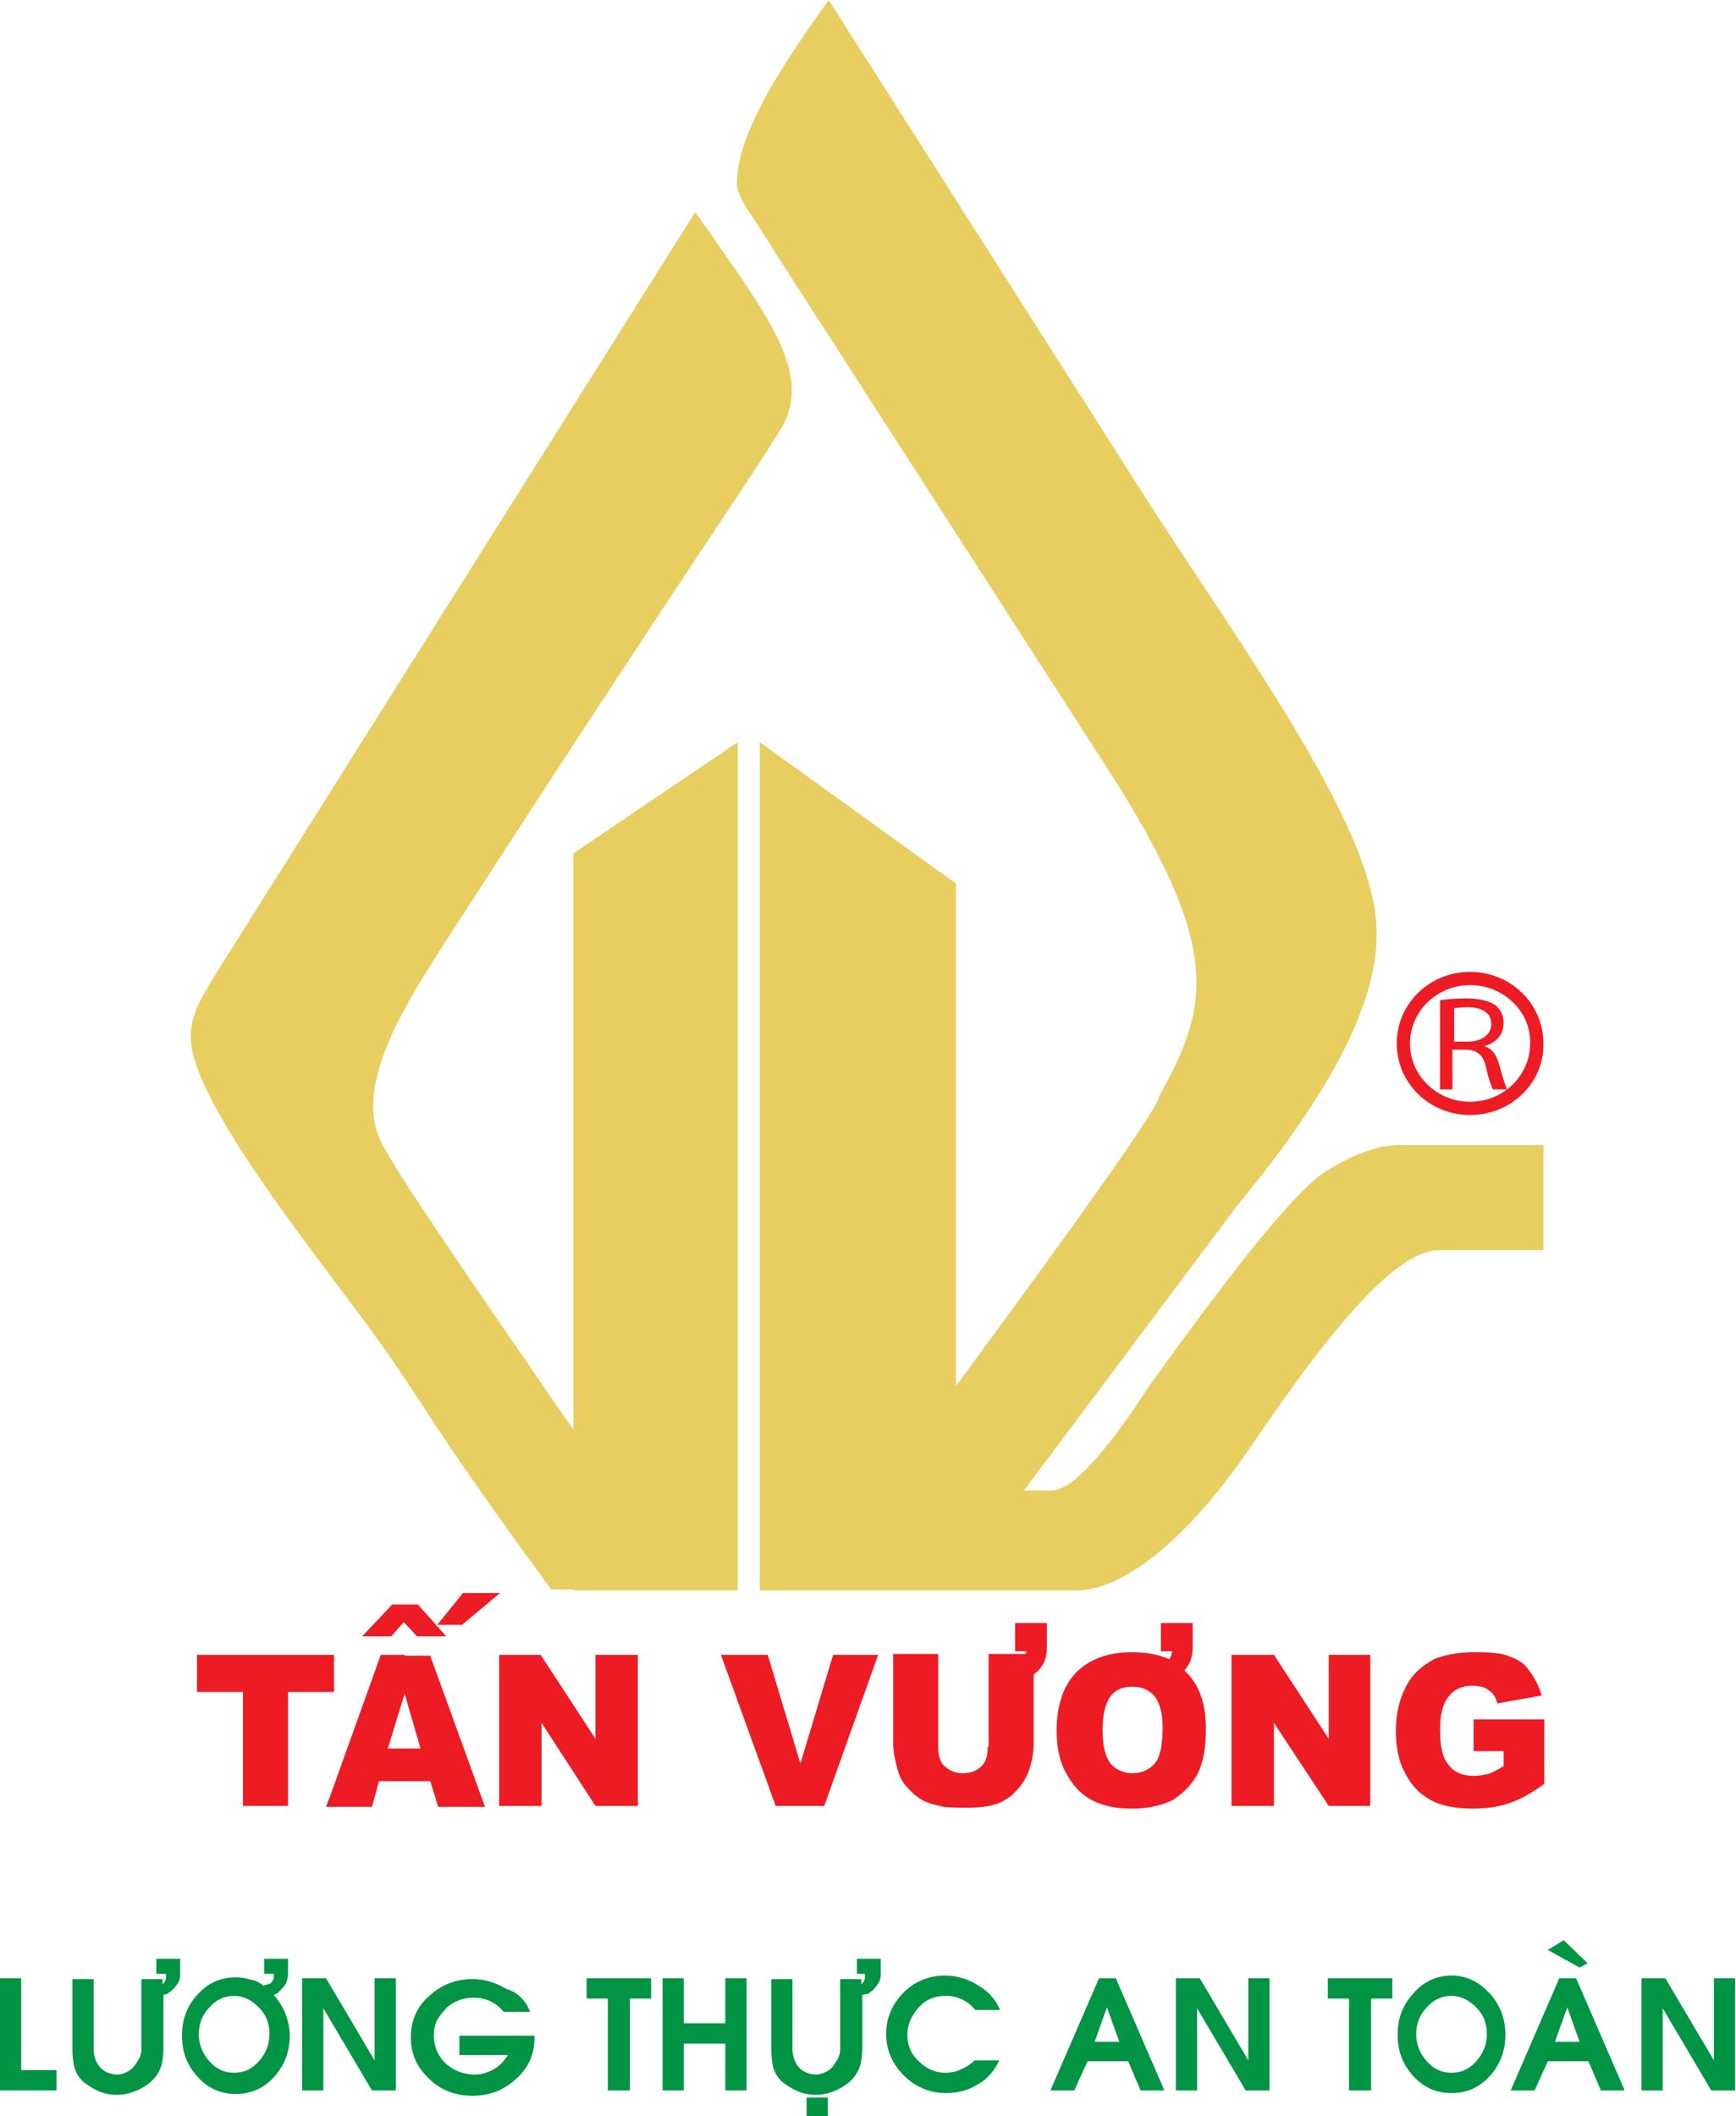 <?xml version="1.0" encoding="utf-8"?>
<!-- Generator: Adobe Illustrator 23.0.0, SVG Export Plug-In . SVG Version: 6.00 Build 0)  -->
<svg version="1.1" id="Layer_1" xmlns="http://www.w3.org/2000/svg" xmlns:xlink="http://www.w3.org/1999/xlink" x="0px" y="0px"
	 viewBox="0 0 196.5 239.5" style="enable-background:new 0 0 196.5 239.5;" xml:space="preserve">
<style type="text/css">
	.st0{fill:#E8CD60;}
	.st1{fill-rule:evenodd;clip-rule:evenodd;fill:#E8CD60;}
	.st2{fill:#ED1C24;}
	.st3{fill:#009444;}
</style>
<g>
	<g>
		<g>
			<path class="st0" d="M78.7,24l-53,84.2c-3.1,4.9-4.2,6.7-4.1,9.5c0.4,6.8,11.8,21.3,19.1,31.1c7.4,9.9,7.2,11.4,21.7,31.1h14.7
				v-0.5c-20.6-29.6-31.8-46-33.5-49.3c-4.2-6.7,2.1-16.3,8.5-26.1c25-38.7,32.2-48.8,36.2-55.3C92.3,42.3,86.7,35.5,78.7,24z"/>
			<path class="st0" d="M174.7,129.5l0,12h-11.8c-4.6,0-11.5,7.7-21.5,22.5c-7.2,10.5-14.4,16-19.5,16h-9.1H91.7v-0.8
				c26.3-35.4,39.5-53.7,39.5-55.1c5.6-10.1,7.4-16.6-5.9-37.2L87.5,28.2c-2-3.4-4-5.6-4.1-7.4C83.4,14.9,88.9,6.9,93.8,0l36.1,56.7
				c9.9,15.5,25.3,36.2,25.9,48c0.5,8.5-5.3,19.1-15.8,31.8l-24.1,32.2h3.1c2.3,0,6-4,11.2-12c10.2-14.2,16.8-22.3,20-24.2
				c3.2-2,6-2.9,8.2-2.9H174.7z"/>
			<polygon class="st1" points="64.9,96.6 83.5,84 83.5,180 64.9,180 			"/>
			<polygon class="st1" points="108.2,100 108.2,180 86,180 86,84 			"/>
		</g>
		<g>
			<g>
				<path class="st2" d="M166.4,126.2c-4.6,0-8.3-3.6-8.3-8.1c0-4.5,3.7-8.1,8.3-8.1c4.6,0,8.3,3.6,8.3,8.1
					C174.8,122.6,171,126.2,166.4,126.2z M166.4,111.5c-3.8,0-6.8,3-6.8,6.6c0,3.7,3.1,6.6,6.8,6.6c3.8,0,6.8-3,6.8-6.6
					C173.3,114.5,170.2,111.5,166.4,111.5z"/>
			</g>
			<path class="st2" d="M163,113.2c0.8-0.1,1.9-0.2,2.9-0.2c1.6,0,2.7,0.3,3.4,0.8c0.6,0.5,0.9,1.2,0.9,2c0,1.4-1,2.3-2.2,2.6v0
				c0.9,0.3,1.4,1,1.7,2.1c0.4,1.5,0.7,2.4,0.9,2.8h-1.6c-0.2-0.3-0.5-1.2-0.8-2.5c-0.3-1.4-1-2-2.4-2h-1.4v4.5H163V113.2z
				 M164.5,117.9h1.6c1.6,0,2.7-0.8,2.7-2c0-1.3-1.1-1.9-2.7-1.9c-0.7,0-1.3,0.1-1.5,0.1V117.9z"/>
		</g>
		<g>
			<g>
				<path class="st2" d="M45.8,187.3h-2.7l-5.7,15.9l-0.5,1.3h0.5h4.7l0.8-2.9h2.9h2.9l0.9,2.9h5.3l-6.2-17.1H45.8z M45.8,197.9
					h-1.9l1.9-6.2l1.8,6.2H45.8z"/>
				<polygon class="st2" points="90.6,199.6 86.9,187.3 81.6,187.3 87.8,204.4 93.3,204.4 99.4,187.3 94.3,187.3 				"/>
				<polygon class="st2" points="37.8,191.5 37.8,187.3 37.3,187.3 22.3,187.3 22.3,191.5 27.5,191.5 27.5,204.4 32.6,204.4 
					32.6,191.5 37.3,191.5 				"/>
				<polygon class="st2" points="67.4,196.8 61.2,187.3 56.5,187.3 56.5,204.4 61.3,204.4 61.3,195 67.4,204.4 72.2,204.4 
					72.2,187.3 67.4,187.3 				"/>
				<polygon class="st2" points="150.4,196.8 144.2,187.3 139.4,187.3 139.4,204.4 144.2,204.4 144.2,195 150.4,204.4 155.1,204.4 
					155.1,187.3 150.4,187.3 				"/>
				<path class="st2" d="M166.8,194.7v3.5h3.4v1.7c-0.7,0.4-1.2,0.7-1.8,0.9c-0.5,0.1-1.1,0.2-1.6,0.2c-1.2,0-2.2-0.4-2.8-1.2
					c-0.7-0.8-1-2.1-1-4c0-1.7,0.3-3,1-3.8c0.6-0.8,1.5-1.2,2.6-1.2c0.8,0,1.4,0.1,1.9,0.5c0.5,0.3,0.8,0.8,1,1.5l5-0.9
					c-0.3-1.1-0.8-2-1.4-2.8c-0.5-0.8-1.3-1.3-2.2-1.6c-0.8-0.4-2.2-0.5-4-0.5c-1.9,0-3.4,0.3-4.6,0.8c-1.4,0.8-2.5,1.7-3.2,3.2
					c-0.7,1.3-1.1,3-1.1,4.9c0,1.8,0.3,3.4,1,4.7c0.7,1.4,1.6,2.4,2.9,3.1c1.2,0.7,2.9,1,4.8,1c1.6,0,2.9-0.2,4.1-0.6
					c1.2-0.4,2.5-1.1,4-2.2v-7.3H166.8z"/>
				<path class="st2" d="M111.8,197.7c0,1-0.2,1.7-0.7,2.2c-0.5,0.5-1.2,0.8-2.1,0.8c-0.9,0-1.5-0.3-2.1-0.8
					c-0.5-0.5-0.7-1.2-0.7-2.2v-10.5h-5.1v10.2c0,0.8,0.2,1.8,0.5,2.9c0.2,0.7,0.5,1.4,1.1,2c0.5,0.6,1.1,1.1,1.8,1.5
					c0.6,0.3,1.4,0.5,2.3,0.7c1,0.1,1.9,0.1,2.6,0.1c1.4,0,2.6-0.1,3.6-0.5c0.7-0.3,1.4-0.7,2-1.4c0.7-0.7,1.2-1.5,1.5-2.4
					c0.3-0.9,0.5-1.9,0.5-2.9v-10.2h-5.1V197.7z"/>
				<path class="st2" d="M128.1,187c-2.7,0-4.8,0.8-6.3,2.3c-1.5,1.6-2.2,3.8-2.2,6.6c0,2,0.4,3.7,1.2,5c0.7,1.3,1.7,2.3,2.9,2.9
					c1.2,0.6,2.6,0.9,4.4,0.9h0.1c1.9,0,3.4-0.4,4.6-1c1.2-0.8,2.1-1.7,2.8-3c0.6-1.3,0.9-2.9,0.9-5c0-2.8-0.7-4.9-2.2-6.4
					C133,187.7,130.8,187,128.1,187z M130.7,199.6c-0.6,0.7-1.5,1.1-2.5,1.1c-1,0-1.9-0.4-2.5-1.1c-0.6-0.8-0.9-2-0.9-3.8
					c0-1.7,0.3-3,0.9-3.8c0.6-0.8,1.4-1.1,2.5-1.1c1.1,0,1.9,0.4,2.5,1.1c0.6,0.8,0.9,2,0.9,3.5
					C131.6,197.6,131.3,198.9,130.7,199.6z"/>
			</g>
			<path class="st2" d="M50.5,185.2h-3.3l-1.5-1.6l-1.4,1.6H41l3.4-3.6h2.9L50.5,185.2z M56.6,180.3l-4.3,3.6h-2.8l2.9-3.6H56.6z"/>
			<path class="st2" d="M115.6,188.1l0.3-0.4c0.1-0.2,0.2-0.3,0.2-0.5l0.1-0.3h-1.3v-3.2h3.6v2.7c0,0.9-0.2,1.7-0.6,2.2
				c-0.3,0.5-0.7,0.8-1.2,1.1"/>
			<path class="st2" d="M132.1,188.1l0.3-0.4c0.1-0.2,0.2-0.3,0.2-0.5l0.1-0.3h-1.3v-3.2h3.6v2.7c0,0.9-0.2,1.7-0.6,2.2
				c-0.3,0.5-0.7,0.8-1.2,1.1"/>
		</g>
	</g>
	<g>
		<path class="st3" d="M0,236.6v-12.7h2.4v10.4h4v2.3H0z"/>
		<path class="st3" d="M18.5,225.8v6.1c0,0.7-0.1,1.3-0.2,1.8c-0.2,0.6-0.5,1.2-1,1.7c-0.5,0.5-1.1,0.9-1.8,1.2
			c-0.7,0.3-1.4,0.5-2.2,0.5c-0.7,0-1.4-0.1-2.1-0.4s-1.3-0.7-1.8-1.1c-0.5-0.5-0.8-1-1-1.7c-0.1-0.5-0.2-1.1-0.2-1.9v-8h2.4v8
			c0,0.6,0.2,1.2,0.5,1.7c0.2,0.3,0.5,0.6,0.9,0.8s0.8,0.3,1.3,0.3c0.3,0,0.7-0.1,1.1-0.3c0.4-0.2,0.7-0.5,0.9-0.8
			c0.2-0.3,0.4-0.6,0.5-0.8c0.1-0.3,0.2-0.5,0.2-0.9v-8h2.4v0.6c0.1-0.1,0.2-0.2,0.3-0.4c0.1-0.2,0.1-0.3,0.1-0.5v-0.3h-1.1v-1.7
			h2.7v1.8c0,0.4-0.1,0.7-0.3,1c-0.2,0.3-0.4,0.6-0.8,0.9c-0.1,0.1-0.3,0.2-0.4,0.3C18.9,225.7,18.7,225.7,18.5,225.8z"/>
		<path class="st3" d="M29.9,224.8v-0.1c0.4-0.1,0.6-0.1,0.8-0.3c0.2-0.2,0.3-0.4,0.3-0.7v-0.3h-1.1v-1.7h2.7v1.7
			c0,0.4-0.1,0.7-0.2,1c-0.1,0.3-0.4,0.6-0.7,0.9c-0.1,0.1-0.2,0.2-0.3,0.3c-0.1,0.1-0.3,0.1-0.4,0.2c0.5,0.6,1,1.3,1.3,2.1
			s0.5,1.6,0.5,2.5c0,1.8-0.6,3.4-1.8,4.7c-1.2,1.3-2.6,1.9-4.3,1.9c-1.7,0-3.1-0.6-4.3-1.9c-1.2-1.3-1.8-2.8-1.8-4.7
			c0-1.9,0.6-3.4,1.8-4.7c1.2-1.3,2.6-1.9,4.3-1.9c0.6,0,1.2,0.1,1.8,0.3C28.8,224.1,29.4,224.4,29.9,224.8z M26.5,225.9
			c-1.1,0-2,0.4-2.8,1.3c-0.8,0.8-1.2,1.9-1.2,3c0,1.2,0.4,2.2,1.2,3.1c0.8,0.9,1.7,1.3,2.8,1.3c1.1,0,2-0.4,2.8-1.3
			c0.8-0.9,1.2-1.9,1.2-3.1s-0.4-2.2-1.2-3C28.5,226.4,27.6,225.9,26.5,225.9z"/>
		<path class="st3" d="M34.2,236.6v-12.7h2.7l5.5,9.3v-9.3h2.4v12.7l-2.7,0l-5.5-9.3v9.3H34.2z"/>
		<path class="st3" d="M60,227.7H57c-0.4-0.5-0.9-0.9-1.5-1.2c-0.6-0.3-1.3-0.4-1.9-0.4c-1.2,0-2.2,0.4-3,1.1
			c-0.4,0.4-0.8,0.9-1.1,1.4c-0.3,0.6-0.4,1.2-0.4,1.8c0,0.5,0.1,1.1,0.3,1.6c0.2,0.5,0.5,1,0.9,1.4c0.9,0.9,2.1,1.4,3.4,1.4
			c0.8,0,1.5-0.2,2.2-0.6c0.7-0.4,1.2-1,1.6-1.6h-5.5v-2.2h8.5v0.3c0,1.8-0.7,3.4-2.1,4.6c-1.4,1.3-3,1.9-4.9,1.9
			c-1.9,0-3.6-0.6-4.9-1.9c-1.4-1.3-2.1-2.8-2.1-4.7c0-1.9,0.7-3.5,2.1-4.7c1.4-1.3,3-1.9,4.9-1.9c1.4,0,2.6,0.4,3.8,1.1
			C58.6,225.5,59.5,226.4,60,227.7z"/>
		<path class="st3" d="M68.8,236.6v-10.4h-2.4v-2.3h7.3v2.3h-2.4v10.4H68.8z"/>
		<path class="st3" d="M75,236.6v-12.7h2.4v5.1h4.7v-5.1h2.4v12.7h-2.4v-5.3h-4.7v5.3H75z"/>
		<path class="st3" d="M97.6,225.8v6.1c0,0.7-0.1,1.3-0.2,1.8c-0.2,0.6-0.5,1.2-1,1.7c-0.5,0.5-1.1,0.9-1.8,1.2
			c-0.7,0.3-1.4,0.5-2.2,0.5c-0.7,0-1.4-0.1-2.1-0.4s-1.3-0.7-1.8-1.1c-0.5-0.5-0.8-1-1-1.7c-0.1-0.5-0.2-1.1-0.2-1.9v-8h2.4v8
			c0,0.6,0.2,1.2,0.5,1.7c0.2,0.3,0.5,0.6,0.9,0.8c0.4,0.2,0.8,0.3,1.3,0.3c0.3,0,0.7-0.1,1.1-0.3c0.4-0.2,0.7-0.5,0.9-0.8
			c0.2-0.3,0.4-0.6,0.5-0.8c0.1-0.3,0.2-0.5,0.2-0.9v-8h2.4v0.6c0.1-0.1,0.2-0.2,0.3-0.4c0.1-0.2,0.1-0.3,0.1-0.5v-0.3H97v-1.7h2.7
			v1.8c0,0.4-0.1,0.7-0.3,1c-0.2,0.3-0.4,0.6-0.8,0.9c-0.1,0.1-0.3,0.2-0.4,0.3C98,225.7,97.8,225.7,97.6,225.8z"/>
		<path class="st3" d="M91.3,239.5v-2.1h2.4v2.1H91.3z"/>
		<path class="st3" d="M110.3,233.2h2.8c-0.5,1.1-1.3,2.1-2.4,2.7c-1.1,0.7-2.3,1-3.6,1c-1.9,0-3.5-0.7-4.8-2c-1.3-1.3-2-2.9-2-4.7
			c0-1.8,0.7-3.4,2-4.7c1.3-1.3,2.9-1.9,4.7-1.9c1.3,0,2.6,0.4,3.7,1.1c1.2,0.7,2,1.6,2.5,2.8h-2.8c-0.4-0.5-0.9-0.9-1.5-1.2
			c-0.6-0.3-1.2-0.4-1.9-0.4c-1.2,0-2.2,0.4-3,1.3c-0.8,0.9-1.3,1.9-1.3,3.1c0,1.1,0.4,2.2,1.3,3c0.9,0.9,1.9,1.3,3,1.3
			c0.6,0,1.2-0.1,1.8-0.4C109.3,234,109.8,233.7,110.3,233.2z"/>
		<path class="st3" d="M118.9,236.6l5.5-12.7h1.9l5.5,12.7h-2.7l-1.4-3.3h-4.6l-1.5,3.3H118.9z M123.9,231.1h2.8l-1.4-3.9
			L123.9,231.1z"/>
		<path class="st3" d="M133.1,236.6v-12.7h2.7l5.5,9.3v-9.3h2.4v12.7l-2.7,0l-5.5-9.3v9.3H133.1z"/>
		<path class="st3" d="M152.7,236.6v-10.4h-2.4v-2.3h7.3v2.3h-2.4v10.4H152.7z"/>
		<path class="st3" d="M164.3,223.6c1.7,0,3.1,0.7,4.3,2c1.2,1.3,1.8,2.9,1.8,4.7c0,1.8-0.6,3.4-1.8,4.7c-1.2,1.3-2.6,1.9-4.3,1.9
			c-1.7,0-3.1-0.6-4.3-1.9c-1.2-1.3-1.8-2.8-1.8-4.7c0-1.9,0.6-3.4,1.8-4.7C161.1,224.3,162.6,223.6,164.3,223.6z M164.3,225.9
			c-1.1,0-2,0.4-2.8,1.3c-0.8,0.8-1.2,1.9-1.2,3c0,1.2,0.4,2.2,1.2,3.1c0.8,0.9,1.7,1.3,2.8,1.3c1.1,0,2-0.4,2.8-1.3
			c0.8-0.9,1.2-1.9,1.2-3.1s-0.4-2.2-1.2-3C166.3,226.4,165.4,225.9,164.3,225.9z"/>
		<path class="st3" d="M171,236.6l5.5-12.7h1.9l5.5,12.7h-2.7l-1.4-3.3h-4.6l-1.5,3.3H171z M176,231.1h2.8l-1.4-3.9L176,231.1z"/>
		<path class="st3" d="M175.2,220.7l1.8-1.1l2.7,2.6l-0.9,0.5L175.2,220.7z"/>
		<path class="st3" d="M185.8,236.6v-12.7h2.7l5.5,9.3v-9.3h2.4v12.7l-2.7,0l-5.5-9.3v9.3H185.8z"/>
	</g>
</g>
</svg>
